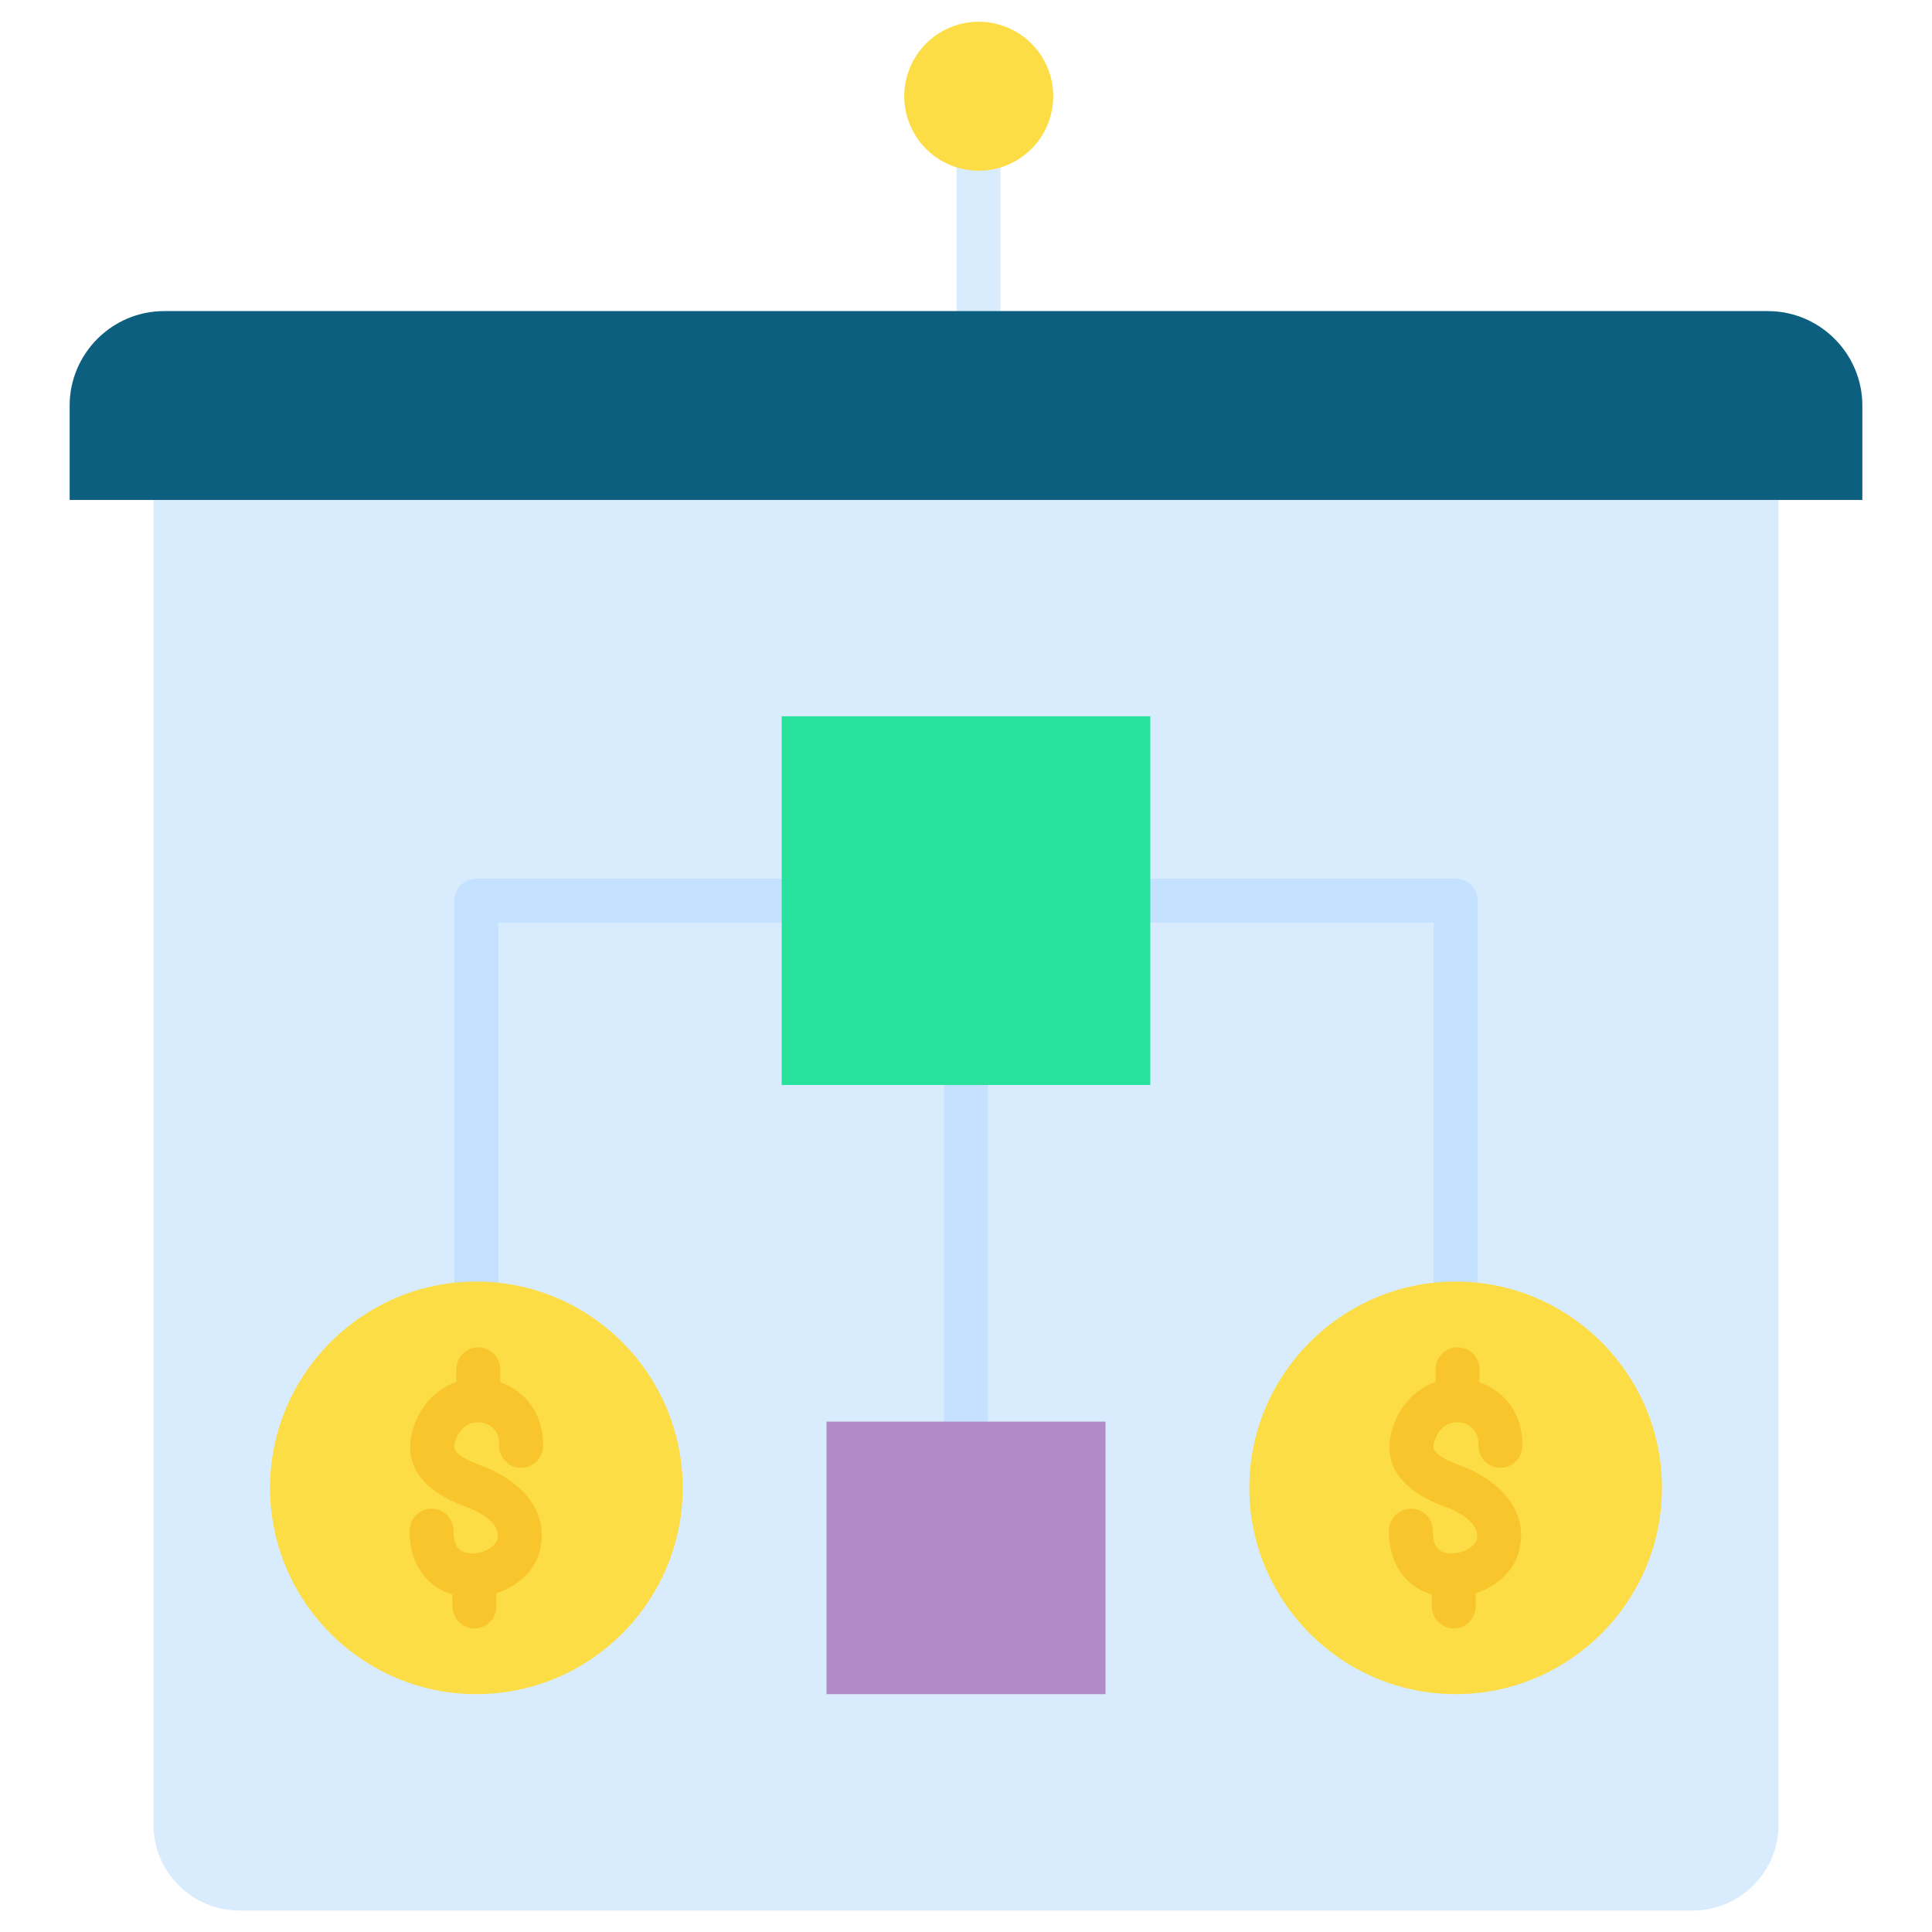 <svg id="Layer_1" enable-background="new 0 0 450 450" viewBox="0 0 450 450" xmlns="http://www.w3.org/2000/svg"><g id="_x31_906_-_Planning"><g><path d="m227.916 34.587c-2.825 0-5.115 2.29-5.115 5.115v32.758c0 2.825 2.29 5.115 5.115 5.115s5.115-2.29 5.115-5.115v-32.758c0-2.825-2.29-5.115-5.115-5.115z" fill="#d9ecfd"/><path d="m414.257 116.453v308.577c0 10.988-8.983 19.97-19.97 19.97h-338.574c-10.988 0-19.97-8.983-19.97-19.97v-308.577z" fill="#d9ecfd"/><ellipse cx="227.916" cy="22.351" fill="#fddd45" rx="17.351" ry="17.351" transform="matrix(.23 -.973 .973 .23 153.799 239.035)"/><path d="m433.777 94.457v21.996h-19.52-378.514-19.52v-21.996c0-12.093 9.893-21.996 21.986-21.996h189.707 183.876c12.092 0 21.985 9.903 21.985 21.996z" fill="#0d5f7f"/><g fill="#c4e1ff"><path d="m182.072 204.662h-71.123c-2.825 0-5.115 2.29-5.115 5.115v88.72c0 2.825 2.29 5.115 5.115 5.115s5.115-2.29 5.115-5.115v-83.605h66.008c2.825 0 5.115-2.29 5.115-5.115s-2.29-5.115-5.115-5.115z"/><path d="m333.936 298.497c0 2.825 2.29 5.115 5.115 5.115s5.115-2.29 5.115-5.115v-88.72c0-2.825-2.29-5.115-5.115-5.115h-71.124c-2.825 0-5.115 2.29-5.115 5.115s2.29 5.115 5.115 5.115h66.009z"/><path d="m225 247.589c-2.825 0-5.115 2.29-5.115 5.115v78.418c0 2.825 2.29 5.115 5.115 5.115s5.115-2.29 5.115-5.115v-78.418c0-2.825-2.29-5.115-5.115-5.115z"/></g><path d="m339.051 298.497c26.467 0 48.053 21.587 48.053 48.053 0 26.467-21.587 48.053-48.053 48.053-26.477 0-48.064-21.587-48.064-48.053.001-26.466 21.587-48.053 48.064-48.053z" fill="#fddd45"/><path d="m110.949 298.497c26.477 0 48.064 21.587 48.064 48.053 0 26.467-21.587 48.053-48.064 48.053-26.467 0-48.053-21.587-48.053-48.053-.001-26.466 21.586-48.053 48.053-48.053z" fill="#fddd45"/><path d="m111.351 331.286c.016 0 .031.005.048.005h.004c1.398.022 2.705.56 3.593 1.487.896.935 1.321 2.214 1.265 3.803-.099 2.823 2.109 5.192 4.933 5.292 2.82.089 5.192-2.109 5.292-4.932.152-4.327-1.305-8.319-4.102-11.239-1.62-1.691-3.647-2.955-5.87-3.739v-3.035c0-2.825-2.29-5.115-5.115-5.115s-5.115 2.29-5.115 5.115v2.961c-4.954 1.698-8.778 5.905-10.291 11.683-1.388 5.345-.333 12.701 12.574 17.398 1.321.481 7.884 3.083 7.347 7.172-.009.072-.017.144-.023.216-.131 1.481-2.615 3.312-5.618 3.454-.828.032-2.377-.04-3.374-1.001-1.063-1.024-1.271-2.874-1.258-4.247.026-2.824-2.243-5.136-5.068-5.162-2.82-.033-5.136 2.243-5.163 5.068-.056 6.126 2.356 9.749 4.39 11.708 1.559 1.503 3.47 2.583 5.595 3.216v2.78c0 2.826 2.29 5.115 5.115 5.115s5.115-2.29 5.115-5.115v-3.065c5.228-1.723 9.867-5.775 10.446-11.739 1.133-9.112-6.481-15.278-14.007-18.014-6.873-2.501-6.415-4.265-6.171-5.202 1.154-4.411 4.247-4.864 5.458-4.868z" fill="#f8c52d"/><path d="m340.156 341.355c-6.868-2.5-6.408-4.259-6.159-5.209 1.138-4.373 4.146-4.86 5.421-4.86h.024c.017 0 .033.005.05.005h.005c1.397.022 2.705.56 3.592 1.487.896.935 1.322 2.214 1.266 3.803-.099 2.823 2.109 5.193 4.932 5.292 2.853.088 5.193-2.11 5.292-4.932.152-4.328-1.305-8.319-4.102-11.24-1.62-1.691-3.647-2.955-5.87-3.738v-3.035c0-2.825-2.29-5.115-5.115-5.115s-5.115 2.29-5.115 5.115v2.96c-4.956 1.698-8.777 5.905-10.28 11.676-1.397 5.346-.351 12.706 12.563 17.405 1.322.481 7.889 3.085 7.356 7.177-.009.066-.016.132-.022.198-.135 1.487-2.625 3.324-5.63 3.466-.839.034-2.374-.041-3.37-1.002-1.061-1.023-1.267-2.87-1.252-4.239.03-2.824-2.236-5.139-5.061-5.169-2.799-.005-5.139 2.237-5.169 5.061-.064 6.124 2.346 9.748 4.379 11.71 1.56 1.504 3.47 2.586 5.596 3.221v2.781c0 2.826 2.29 5.115 5.115 5.115s5.115-2.29 5.115-5.115v-3.066c5.226-1.723 9.867-5.775 10.455-11.737 1.128-9.113-6.491-15.28-14.016-18.015z" fill="#f8c52d"/><path d="m257.493 331.123v63.481h-64.986v-63.481h32.493z" fill="#b18bc8"/><path d="m267.928 209.777v42.928h-42.928-42.928v-42.928-42.938h85.856z" fill="#27e19d"/></g></g></svg>